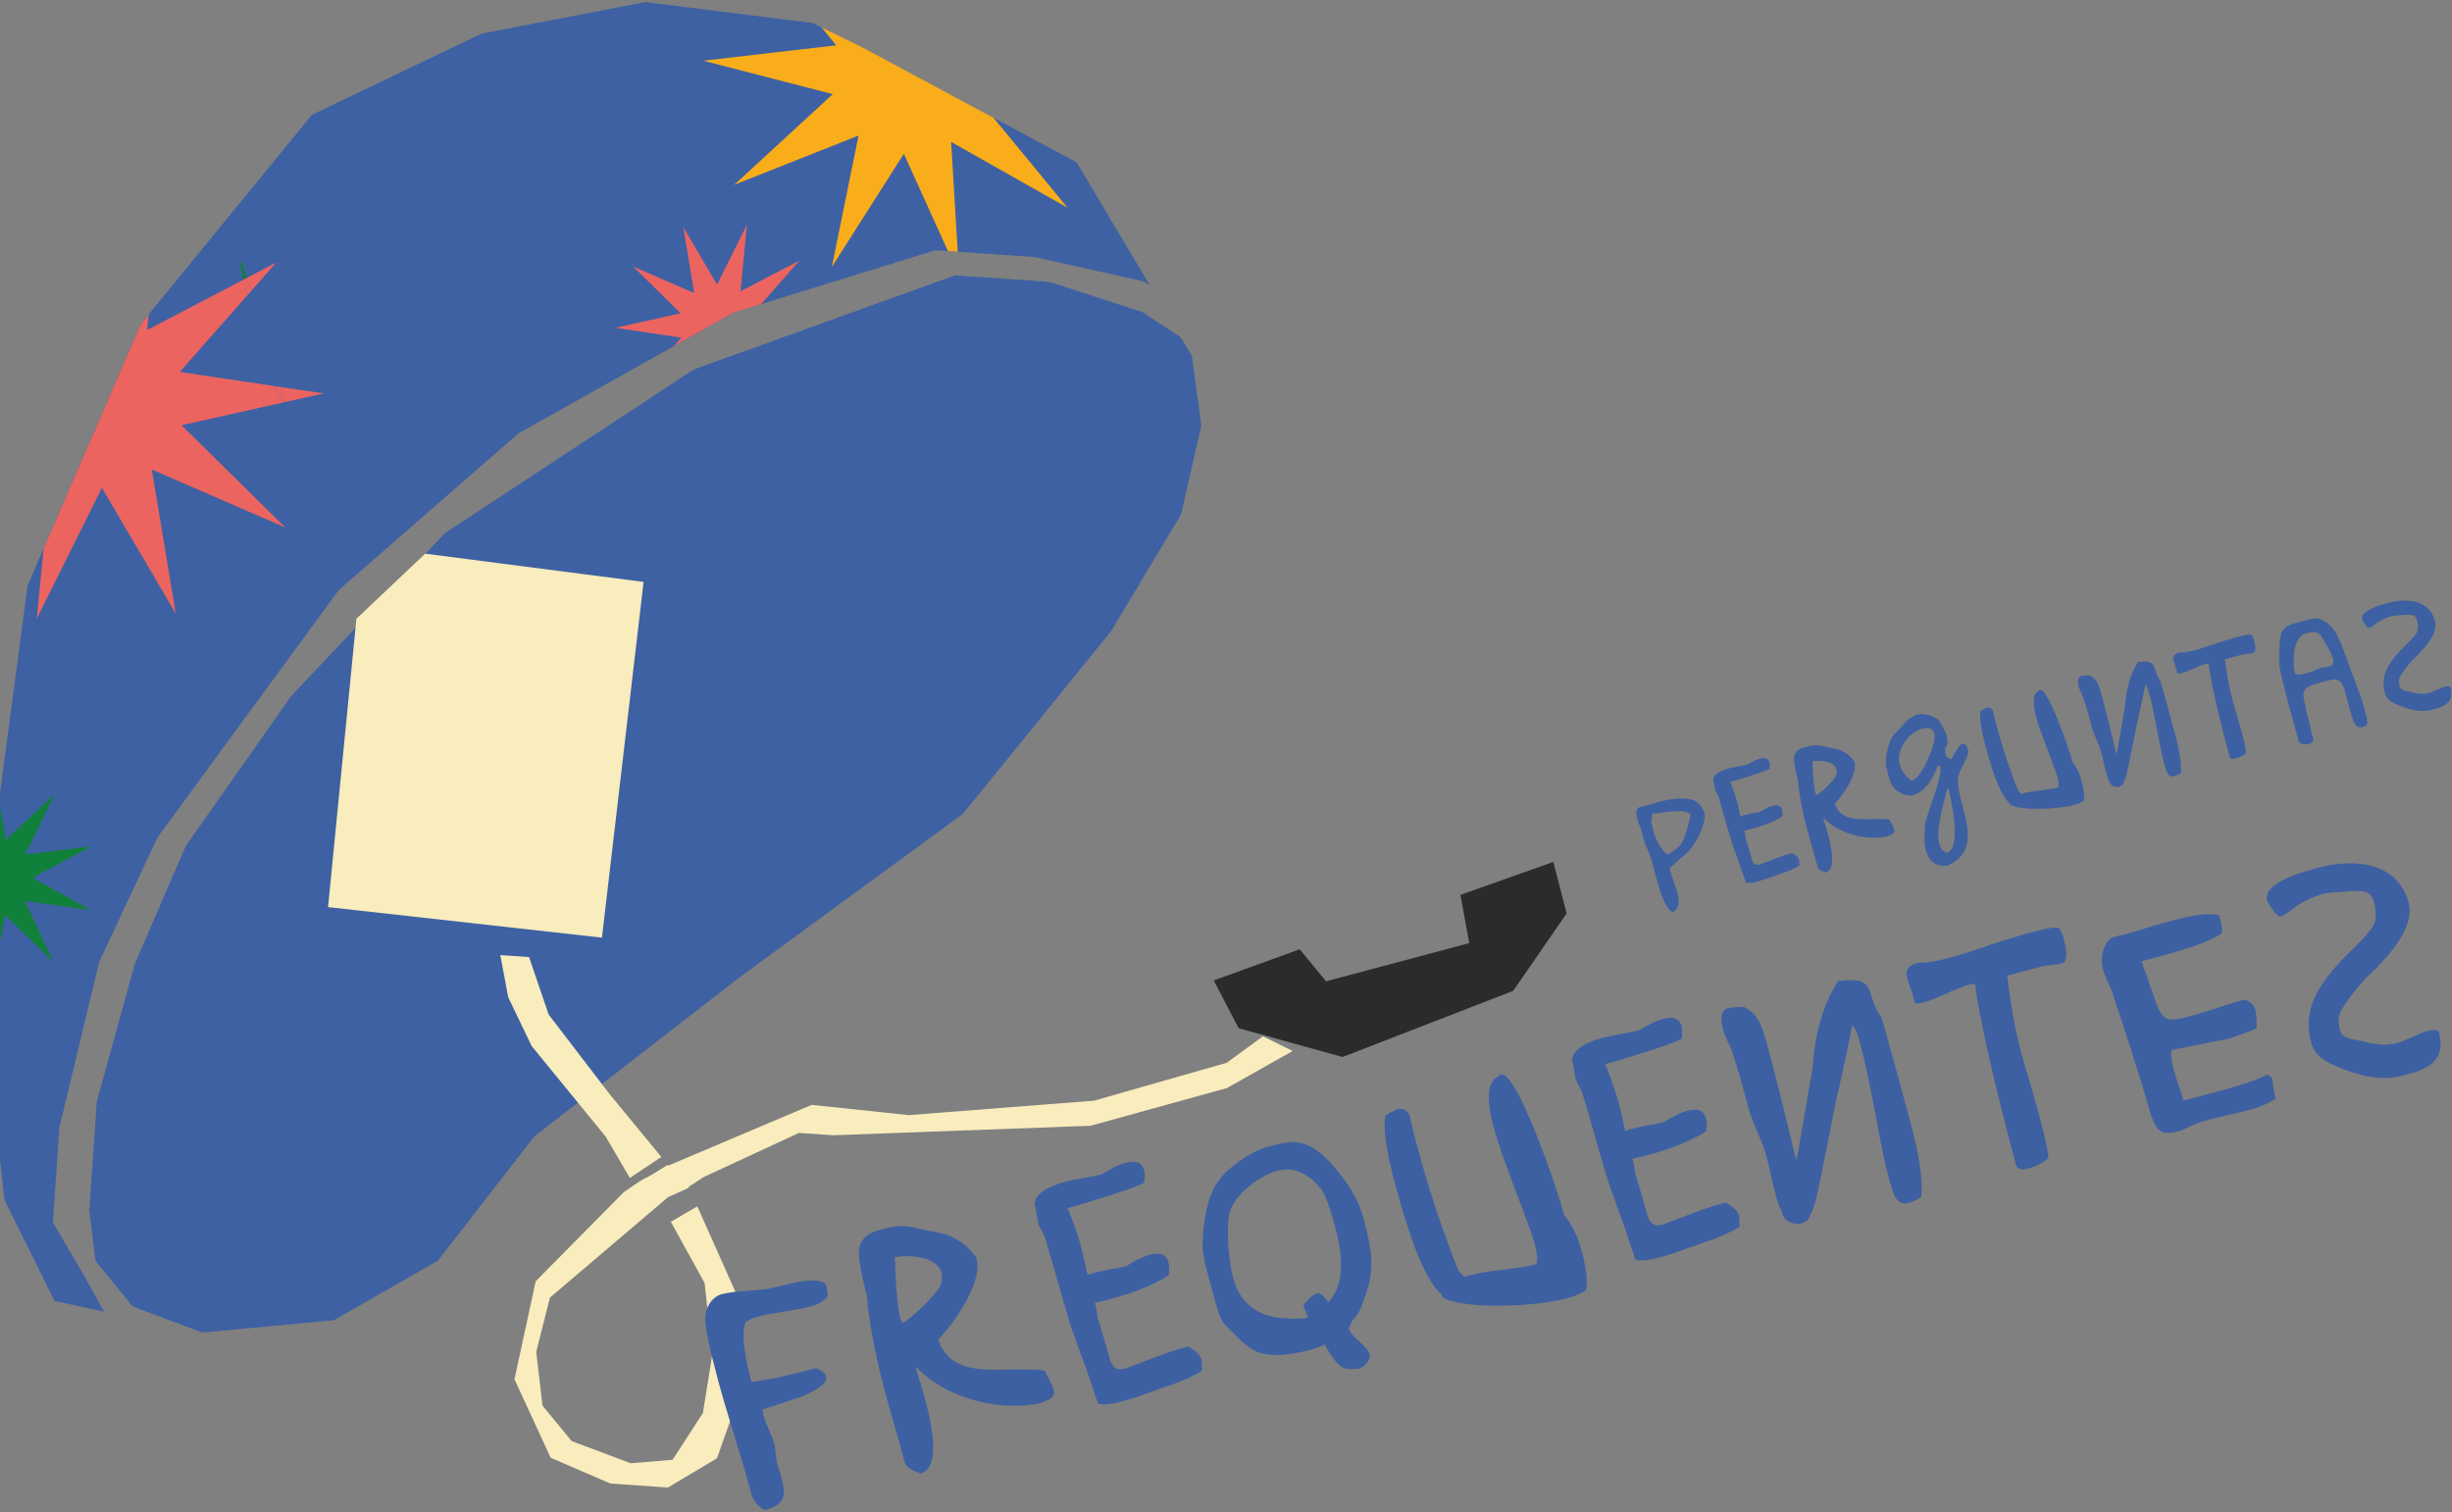 <svg width="906" height="559" viewBox="0 0 906 559" fill="none" xmlns="http://www.w3.org/2000/svg">
<rect x="0" y="0" width="906" height="559" fill="#808080" stroke="none"/>
<path d="M10.217 216.344L51.958 119.852L115.27 42.414L177.945 12.423L238.474 0.752L300.342 8.504L319.028 17.696L397.84 60.034L424.718 105.218L422.081 103.895L382.25 95.008L345.544 92.491L271.043 115.543L191.526 160.2L125.185 218.072L58.309 309.331L36.701 355.341L21.942 416.749L19.541 451.764L31.325 471.903L38.487 484.761L20.19 480.86L1.655 443.491L-5.97 375.283L-0.689 298.267L10.217 216.344Z" fill="#3E61A3"/>
<path d="M49.028 482.838L35.264 466.017L33.006 447.395L35.766 407.141L49.804 356.239L68.627 312.685L107.549 257.306L164.397 197.029L256.413 136.517L352.812 101.792L387.772 104.189L422.159 115.348L436.324 124.704L440.393 131.528L443.887 157.282L436.37 190.191L410.568 233.239L355.871 300.711L273.527 361.023L197.454 419.982L161.796 465.919L123.381 487.936L74.724 492.482" fill="#3E61A3"/>
<path d="M246.745 430.519L246.95 430.783L299.922 408.344L335.733 412.137L404.232 406.806L453.288 392.789L466.65 383.009L477.633 388.442L453.314 402.15L402.929 416.076L307.835 419.583L295.203 418.717L260.018 435.022L254.426 438.649L254.571 438.966L246.816 442.473L203.19 479.591L198.142 499.634L200.453 519.513L211.244 532.62L233.06 540.801L248.511 539.521L259.716 522.24L263.216 500.419L260.341 474.151L247.862 451.569L257.661 445.863L274.111 482.783L273.205 515.477L264.914 538.974L246.807 549.765L225.532 548.307L203.474 538.772L190.099 509.778L197.927 473.548L230.466 440.627C232.541 439.182 237.481 435.733 238.274 435.536C238.869 435.382 243.255 432.703 246.745 430.519Z" fill="#F9ECBD"/>
<path d="M195.486 353.72L202.715 374.939L225.398 404.571L244.36 427.598L232.723 435.351L223.78 420.059L196.433 386.597L187.788 368.568L184.849 352.991L195.486 353.72Z" fill="#F9ECBD"/>
<path d="M157.11 204.634L237.804 215.069L222.416 346.543L121.212 335.259L131.692 228.684L157.11 204.634Z" fill="#F9ECBD"/>
<path d="M448.472 362.348L457.67 380.025L496.073 390.653L559.12 366.203L578.867 337.586L573.937 318.558L539.619 330.745L542.878 348.572L489.975 362.687L480.238 350.85L448.472 362.348Z" fill="#2B2B2B"/>
<path d="M307.353 98.672L317.224 50.103L271.276 68.316L307.697 34.798L259.893 22.44L308.99 16.754L303.493 10.054L319.028 17.693L367.104 43.524L394.439 76.762L351.435 52.449L353.883 93.061L350.282 92.813L333.961 56.849L307.353 98.672Z" fill="#F9AD1A"/>
<path d="M88.444 96.671L88.596 96.513C88.596 96.513 88.614 96.655 88.638 96.713L88.442 96.699L88.444 96.671Z" fill="#F9AD1A"/>
<path d="M91.092 102.756L89.996 103.321C89.571 101.398 89.17 99.532 88.819 97.754C88.733 97.385 88.698 97.077 88.638 96.738L89.323 96.897L91.12 102.758L91.092 102.756Z" fill="#11803A"/>
<path d="M105.399 149.446C105.22 149.211 105.016 148.947 104.837 148.711L105.147 148.649L105.399 149.446Z" fill="#11803A"/>
<path d="M227.434 121.158L251.488 115.788L233.915 98.483L256.51 108.305L252.475 83.935L264.961 105.208L275.97 83.067L273.615 107.667L295.467 96.242L281.253 112.369L271.043 115.541L249.073 127.878L251.788 124.805L227.434 121.158Z" fill="#EC6460"/>
<path d="M89.994 103.323C90.274 104.512 90.525 105.727 90.829 106.973C91.001 107.709 91.175 108.418 91.375 109.155L66.416 137.471L101.323 142.677C102.354 144.698 103.344 146.493 104.353 148.01C104.532 148.245 104.71 148.48 104.861 148.714L67.071 157.152L105.42 194.961L56.095 173.53L64.943 226.753L37.652 180.287L13.604 228.608L16.099 202.764L51.981 119.88L54.928 116.266L54.371 121.966L90.022 103.325L89.994 103.323Z" fill="#EC6460"/>
<path d="M92.643 107.737L91.377 109.154C91.205 108.418 91.003 107.708 90.831 106.972C90.527 105.726 90.276 104.511 89.996 103.321L91.092 102.756L92.615 107.735L92.643 107.737Z" fill="#EC6460"/>
<path d="M101.325 142.675L103.447 142.988L105.176 148.622L104.865 148.684C104.687 148.449 104.506 148.241 104.357 147.98C103.375 146.465 102.357 144.668 101.327 142.648L101.325 142.675Z" fill="#EC6460"/>
<path d="M102.092 96.993L92.643 107.737L91.092 102.756L102.092 96.993Z" fill="#EC6460"/>
<path d="M105.176 148.623L103.419 142.987L119.619 145.407L105.176 148.623Z" fill="#EC6460"/>
<path d="M-0.401 296.083L2.15 310.436L20.143 293.592L9.352 315.804L33.8 312.801L12.047 324.401L33.603 336.38L9.204 332.98L19.636 355.393L1.915 338.218L-2.783 362.491L-4.449 353.101L-0.689 298.264L-0.401 296.083Z" fill="#11803A"/>
<path d="M305.444 475.463L305.908 478.817C304.955 480.667 302.702 481.995 299.186 482.938C297.157 483.481 293.974 484.044 289.809 484.725C285.508 485.443 282.325 486.006 280.297 486.549C278.268 487.093 276.718 487.798 275.61 488.53C273.973 492.157 274.64 499.515 277.647 510.739C283.004 510.174 290.956 508.478 301.503 505.652C303.624 506.533 304.897 507.496 305.223 508.713C305.839 511.012 302.622 513.613 295.672 516.345L281.826 520.925C281.799 521.367 281.845 522.079 282.099 523.026C282.425 524.243 283.068 526.1 284.126 528.425C285.22 530.886 285.862 532.743 286.188 533.96L286.261 534.23C286.553 537.486 286.863 539.722 287.225 541.074C287.37 541.615 287.624 542.562 288.085 543.742L288.81 546.447C290.658 553.344 289.552 556.249 282.655 558.097C280.363 557.117 278.665 555.108 277.562 552.07L275.46 544.227C274.491 541.152 272.871 535.644 270.426 527.603C268.271 520.643 266.65 515.135 265.527 510.943C262.121 498.232 260.425 490.28 260.611 487.186C260.705 482.668 263.397 479.193 266.778 478.287C267.86 477.997 269.383 477.734 271.484 477.461C274.469 477.241 278.437 476.902 283.522 476.409L295.125 473.735C301.392 472.78 304.865 473.299 305.444 475.463Z" fill="#3D60A2"/>
<path d="M389.132 513.044L389.458 514.261C389.794 516.055 388.019 517.545 384.097 518.596C376.118 520.734 353.465 520.571 338.295 505.069C338.658 506.422 339.201 508.45 340.061 511.118C340.921 513.787 341.465 515.815 341.827 517.167C346.32 533.936 345.727 543.081 340.182 544.567C336.7 543.471 334.742 542.111 334.307 540.489C333.473 537.378 332.205 532.645 330.403 526.461C328.601 520.277 327.369 515.679 326.536 512.568C323.999 503.102 322.067 493.185 320.566 482.716C320.573 481.12 320.382 479.867 320.336 479.154C320.3 479.019 317.102 466.542 317.34 462.565C317.579 458.587 320.047 455.897 324.78 454.629C334.111 452.128 334.364 453.075 344.179 455.083C345.369 455.199 347.074 455.612 349.086 456.088C354.039 457.804 357.857 460.694 360.468 464.488C360.639 464.587 360.712 464.857 360.857 465.398C362.922 473.106 354.425 486.833 346.652 495.148C351.094 506.858 361.14 506.485 375.398 506.143C381.746 506.036 385.282 506.248 386.139 506.743C386.248 507.149 386.808 508.159 387.685 509.808C388.598 511.592 389.023 512.638 389.132 513.044ZM347.795 470.203C346.382 464.929 337.154 463.488 330.654 464.65C331.019 476.292 331.723 483.785 332.701 487.436C332.737 487.572 332.81 487.842 333.054 488.211L333.271 489.023C336.075 488.127 345.461 478.8 347.008 475.921C348.097 474.035 348.302 472.096 347.795 470.203Z" fill="#3D60A2"/>
<path d="M439.036 497.643C441.951 499.325 443.54 500.929 443.939 502.416L444.178 506.555C441.322 508.335 438.122 509.917 434.679 511.13L424.348 514.768C420.265 516.297 416.785 517.374 414.08 518.099C410.294 519.113 407.445 519.297 405.703 518.749C405.667 518.614 405.206 517.433 404.382 514.9L401.45 506.12C400.102 502.712 398.283 497.547 395.894 490.795C394.066 485.053 391.829 477.246 388.976 467.14C388.36 464.841 387.283 461.361 385.952 456.935C385.843 456.529 385.527 455.889 384.966 454.88C384.271 453.907 383.882 452.996 383.628 452.05C383.411 451.238 383.22 449.985 382.92 448.326C382.657 446.802 382.466 445.549 382.249 444.738C382.768 441.265 386.696 438.618 393.863 436.697C395.351 436.299 397.551 435.854 400.463 435.364C403.375 434.873 405.575 434.429 407.063 434.03C406.792 434.103 407.667 433.579 409.685 432.458C412.073 431.093 414.029 430.279 415.787 429.808C419.709 428.758 422.001 429.738 422.762 432.578C423.015 433.524 423.008 435.121 422.803 437.06C421.299 438.477 401.502 444.651 394.47 446.536C396.56 451.628 398.27 456.388 399.538 461.121C400.408 464.367 401.178 467.783 401.814 471.237C402.219 471.128 402.625 471.019 403.13 470.739L404.482 470.377C405.834 470.014 407.764 469.642 410.369 469.089C413.011 468.671 414.941 468.299 416.158 467.973C415.887 468.045 416.761 467.521 418.78 466.401C421.168 465.036 423.124 464.222 424.882 463.751C428.669 462.736 430.924 463.581 431.685 466.421C432.011 467.638 432.14 469.198 431.898 471.002C431.872 471.444 428.609 473.333 428.068 473.478C421.841 476.741 414.007 479.42 404.568 481.514C404.749 482.19 405.039 483.272 405.23 484.525C405.42 485.779 405.539 486.762 405.72 487.438C405.575 486.897 406.58 490.106 408.563 496.967C408.962 498.454 409.505 500.483 410.401 503.286C411.324 505.648 413.002 506.502 415.301 505.887C416.248 505.633 417.834 505.063 420.331 504.104C428.327 500.947 434.168 498.947 437.684 498.005L439.036 497.643Z" fill="#3D60A2"/>
<path d="M503.693 449.881C507.352 463.539 508.109 470.148 503.64 481.057C502.732 483.619 502.517 484.981 499.95 487.843C499.482 488.258 498.924 489.422 498.376 491.163C498.666 492.245 499.948 493.786 502.223 495.785C504.498 497.785 505.781 499.325 506.071 500.407C506.542 502.165 504.724 505.116 501.884 505.877L501.785 506.048C501.884 505.877 500.73 505.896 498.286 505.971C495.707 506.083 492.736 503.11 489.473 496.883C488.094 497.687 486.237 498.329 484.209 498.873C476.771 500.866 470.666 501.342 465.994 500.13C461.627 498.981 457.717 494.666 453.988 491.027C453.022 490.127 452.399 489.424 452.155 489.054C451.044 487.613 449.977 484.71 448.817 480.383C444.505 464.291 443.945 463.281 444.505 456.174C445.865 440.156 449.989 434.993 457.738 429.293C461.496 426.547 465.335 424.649 468.986 423.67C478.317 421.17 483.835 420.127 494.375 432.956C499.125 438.785 502.207 444.336 503.693 449.881ZM493.362 453.519C491.587 446.892 489.913 442.268 488.34 439.646C488.096 439.276 487.302 438.474 486.263 437.303C481.74 432.863 476.995 431.38 471.991 432.721C464.959 434.605 456.013 441.785 454.388 448.163C452.952 453.621 453.94 465.966 455.68 472.457C457.89 480.706 463.406 485.605 472.056 487.056C476.169 487.258 478.243 487.427 478.108 487.463C478.649 487.318 479.496 487.236 480.822 487.316C481.841 487.333 482.653 487.115 483.293 486.799L481.592 482.616C482.015 481.489 485.356 478.274 486.438 477.984C488.061 477.549 489.66 479.73 490.807 481.307C496.013 475.853 496.877 466.636 493.362 453.519Z" fill="#3D60A2"/>
<path d="M584.537 462.714C586.132 468.664 586.651 473.308 586.096 476.645C584.691 477.891 582.23 478.985 578.85 479.891C567.085 483.044 540.68 484.031 533.1 479.54L532.675 478.495C527.195 473.731 521.57 460.309 515.627 438.132C512.076 424.879 510.911 416.205 511.998 412.146C512.403 412.037 513.043 411.72 514.152 410.989C515.161 410.428 515.936 410.076 516.342 409.967C518.1 409.496 519.571 410.116 520.79 411.964C521.235 414.164 521.969 417.445 523.129 421.773C526.39 433.943 529.875 445.329 533.721 455.894C534.97 459.473 536.607 463.962 538.769 469.325C539.428 470.163 540.124 471.136 541.054 471.901C544.128 470.933 548.528 470.044 554.289 469.369C560.628 468.686 565.064 467.932 567.634 467.243C568.254 465.773 568.008 463.23 567.029 459.578C566.413 457.28 564.025 450.528 559.728 439.359C555.783 428.966 553.177 421.403 551.872 416.535C549.01 405.852 549.652 399.592 553.663 397.793C553.861 397.45 554.23 397.206 554.636 397.097C560.18 395.612 574.912 437.61 578.065 449.375C580.728 452.284 582.943 456.764 584.537 462.714Z" fill="#3D60A2"/>
<path d="M637.655 444.423C640.57 446.106 642.159 447.709 642.557 449.197L642.797 453.336C639.94 455.116 636.741 456.698 633.297 457.91L622.967 461.548C618.883 463.077 615.404 464.154 612.699 464.879C608.913 465.894 606.063 466.077 604.322 465.529C604.286 465.394 603.824 464.213 603.001 461.68L600.068 452.9C598.72 449.493 596.902 444.327 594.513 437.576C592.684 431.833 590.447 424.026 587.594 413.92C586.978 411.621 585.901 408.141 584.57 403.715C584.461 403.309 584.145 402.67 583.585 401.66C582.889 400.687 582.5 399.777 582.247 398.83C582.029 398.019 581.838 396.765 581.539 395.106C581.275 393.583 581.085 392.329 580.867 391.518C581.386 388.045 585.315 385.398 592.482 383.478C593.969 383.079 596.169 382.635 599.082 382.144C601.994 381.654 604.194 381.209 605.681 380.811C605.411 380.883 606.285 380.359 608.304 379.238C610.692 377.874 612.648 377.06 614.406 376.589C618.328 375.538 620.619 376.518 621.38 379.358C621.634 380.305 621.627 381.901 621.422 383.84C619.917 385.258 600.121 391.432 593.089 393.316C595.178 398.409 596.888 403.168 598.157 407.901C599.026 411.147 599.797 414.564 600.432 418.017C600.838 417.908 601.244 417.8 601.748 417.519L603.101 417.157C604.453 416.795 606.382 416.423 608.988 415.869C611.63 415.451 613.559 415.079 614.776 414.753C614.506 414.826 615.38 414.302 617.399 413.181C619.787 411.816 621.743 411.002 623.501 410.531C627.287 409.517 629.543 410.362 630.304 413.202C630.63 414.419 630.758 415.979 630.517 417.783C630.49 418.225 627.228 420.113 626.687 420.258C620.459 423.521 612.626 426.2 603.186 428.294C603.367 428.971 603.657 430.052 603.848 431.306C604.039 432.559 604.157 433.542 604.339 434.218C604.194 433.677 605.198 436.886 607.182 443.747C607.58 445.234 608.124 447.263 609.02 450.066C609.943 452.428 611.621 453.283 613.92 452.667C614.866 452.413 616.453 451.843 618.95 450.884C626.945 447.727 632.787 445.727 636.303 444.785L637.655 444.423Z" fill="#3D60A2"/>
<path d="M706.203 416.055C709.319 427.684 710.52 436.494 709.905 442.311C708.328 443.458 706.778 444.164 705.155 444.599C700.963 445.722 699.678 442.008 698.047 435.922C696.562 430.378 694.793 422.156 692.805 410.948C690.718 399.913 688.949 391.69 687.5 386.281C686.195 381.413 685.137 379.087 684.29 379.169C683.457 384.175 681.816 391.572 679.672 401.423C678.559 405.924 677.116 412.978 675.243 422.756C674.4 427.185 673.019 433.932 671.163 442.691C670.625 445.01 669.618 447.743 668.008 450.929C667.909 451.1 666.998 451.489 665.349 452.366C661.444 452.397 659.215 451.111 658.49 448.406L658.273 447.595C657.541 446.486 656.718 443.953 655.667 440.031C655.268 438.544 654.787 436.209 654.089 433.062C653.427 430.051 652.848 427.887 652.449 426.4C652.05 424.912 650.241 420.324 647.058 412.771C646.741 412.131 646.017 409.426 644.748 404.693C642.103 394.821 640.202 388.809 639.181 386.618C637.915 384.059 637.065 381.967 636.63 380.345C635.434 375.882 636.035 373.257 638.605 372.569C639.416 372.351 641.418 372.25 644.439 372.165C650.025 375.161 651.003 378.812 653.721 388.955C656.873 400.72 660.118 413.909 663.625 428.623C663.724 428.451 663.823 428.28 663.886 427.973L664.451 425.213C664.827 423.373 665.535 418.98 666.744 412.134L668.75 400.146C669.037 399.055 669.314 397.386 669.717 395.104C670.487 382.288 673.531 371.472 679.121 362.582C686.442 361.78 689.843 362.028 691.328 367.573C691.908 369.736 692.794 371.963 694.024 374.387C694.855 375.324 695.161 375.387 696.756 381.337C697.77 385.123 699.328 390.938 701.529 398.61L706.203 416.055Z" fill="#3D60A2"/>
<path d="M762.593 347.318C764.006 352.592 763.784 355.55 761.891 356.057C761.215 356.238 759.961 356.429 758.401 356.557C756.706 356.722 755.453 356.913 754.641 357.13L741.659 360.609C742.817 370.879 744.578 380.698 747.078 390.029C747.767 392.598 748.88 396.213 750.32 401.045C751.76 405.877 752.738 409.528 753.39 411.962C755.782 420.887 756.925 426.234 756.818 428.002C754.846 429.835 752.421 431.064 749.581 431.825C746.877 432.55 745.307 432.101 744.872 430.478C738.024 404.919 733.192 384.183 730.45 368.54C730.341 368.134 730.296 367.422 730.177 366.439C730.059 365.456 729.977 364.609 729.832 364.068C729.723 363.662 728.974 363.573 727.757 363.899C725.729 364.442 722.826 365.51 719.086 367.237C715.345 368.964 712.443 370.032 710.414 370.575C708.791 371.01 707.772 370.993 707.528 370.624L707.42 370.218C707.166 369.271 706.731 367.649 706.052 365.656C705.374 363.664 704.84 362.213 704.586 361.266C703.862 358.562 705.257 356.738 708.638 355.832C709.044 355.724 709.621 355.714 710.64 355.731C711.524 355.784 712.101 355.774 712.507 355.665C715.013 355.284 717.619 354.73 720.459 353.97C723.839 353.064 728.635 351.489 735.017 349.344C741.4 347.199 746.232 345.759 749.477 344.89C755.698 343.223 759.422 342.515 760.549 342.937C761.199 343.198 761.868 344.613 762.593 347.318Z" fill="#3D60A2"/>
<path d="M833.331 373.149C833.73 374.637 833.904 376.909 833.755 380.138C827.445 382.553 824.137 383.73 823.731 383.839L802.949 387.958C801.831 388.112 801.978 390.827 803.391 396.101C803.754 397.453 804.36 399.175 805.111 401.437L806.831 406.774L818.596 403.622C827.116 401.339 832.452 399.619 834.507 398.633L836.968 397.539L837.473 397.259C838.014 397.114 838.699 397.51 839.566 398.582C839.885 401.396 840.267 403.902 840.847 406.066C838.261 407.773 834.755 409.293 830.292 410.488C828.804 410.887 826.469 411.368 823.458 412.03C820.311 412.728 818.013 413.344 816.525 413.742C813.685 414.503 811.287 415.291 809.232 416.276C806.636 417.407 805.627 417.967 806.303 417.786C799.136 419.706 797.052 418.96 794.762 412.037C791.909 401.931 787.102 386.696 780.414 366.602C780.305 366.197 779.636 364.782 778.542 362.321C777.692 360.23 777.158 358.779 776.977 358.102C775.853 353.91 777.406 347.262 781.192 346.247L781.598 346.139C781.769 346.238 781.905 346.202 782.04 346.165C782.139 345.994 782.409 345.921 782.815 345.813L782.95 345.776C783.662 345.73 784.744 345.441 786.097 345.078C787.99 344.571 790.793 343.675 794.408 342.561C798.023 341.448 800.728 340.723 802.486 340.252C810.735 338.042 816.497 337.367 819.771 338.229C820.088 338.869 820.305 339.68 820.595 340.762C821.066 342.52 821.158 343.945 820.871 345.037C816.942 347.684 809.28 350.461 797.921 353.505L791.294 355.281C792.471 358.589 794.217 363.484 796.398 370.001C798.823 376.888 800.808 377.806 807.435 376.03L810.545 375.197C812.438 374.69 816.053 373.576 821.255 371.892C824.734 370.815 826.321 370.245 825.915 370.354L827.944 369.81C828.926 369.692 829.467 369.547 829.873 369.438C831.759 370.527 832.933 371.662 833.331 373.149Z" fill="#3D60A2"/>
<path d="M889.966 333.625C892.249 342.144 883.964 352.335 874.704 361.049C871.597 364.056 865.744 371.422 864.575 374.634C863.991 376.24 863.957 378.278 864.646 380.847C865.479 383.957 869.592 384.16 873.1 384.814C877.981 386.26 882.093 386.463 885.745 385.484C887.097 385.122 889.053 384.308 891.514 383.214C893.974 382.12 895.795 381.342 897.012 381.016C898.905 380.508 900.231 380.588 901.088 381.083C903.589 390.414 899.445 394.423 889.844 396.996C886.869 397.793 884.804 398.201 883.821 398.319C878.294 398.786 872.503 397.729 866.349 395.319C859.24 392.586 855.368 390.58 853.955 385.306C850.477 372.324 857.238 362.396 869.569 350.54C874.515 345.736 877.243 342.396 877.583 340.421C877.986 338.139 877.849 336.002 877.305 333.973C875.747 328.158 873.385 329.081 861.987 329.816C860.562 329.908 859.444 330.063 858.633 330.28C855.928 331.005 852.927 332.244 849.8 334.096C849.43 334.34 848.187 335.108 846.277 336.635C844.7 337.782 843.591 338.514 842.915 338.695C842.51 338.804 842.374 338.84 842.203 338.741C841.111 338.454 838.049 334.056 837.723 332.839C836.527 328.377 842.709 324.401 856.097 320.814C871.378 316.72 886.162 319.425 889.966 333.625Z" fill="#3D60A2"/>
<path d="M629.673 300.077C630.772 304.18 626.645 312.144 622.878 315.613C622.137 316.184 621.053 317.145 619.658 318.339C619.626 318.497 618.732 319.333 616.957 320.777C616.981 321.143 617.13 321.7 617.316 322.395C617.54 323.23 617.945 324.463 618.55 326.164C619.155 327.866 619.578 329.169 619.82 330.073C620.771 333.62 620.217 336.004 618.122 337.087C616.067 336.371 614.095 332.352 612.139 325.05L610.406 318.582C609.833 316.723 609.353 315.211 608.828 314.085C608.103 312.49 607.777 311.832 607.833 312.041L606.268 306.199C606.212 305.99 606.03 305.592 605.793 304.984C605.505 304.465 605.324 304.067 605.23 303.719C604.392 300.589 604.116 298.725 606.411 298.11C606.62 298.054 606.986 298.031 607.352 298.007C609.559 297.341 611.21 296.824 612.253 296.545C617.538 295.129 621.689 294.762 624.704 295.445C626.3 295.837 627.535 296.55 628.376 297.741C628.576 298.209 628.808 298.519 628.934 298.709C629.347 299.419 629.617 299.868 629.673 300.077ZM624.711 301.033C622.39 299.047 618.332 299.761 610.264 300.805C610.506 301.709 610.451 302.618 610.081 303.463C610.403 304.942 610.632 306.073 610.818 306.769C611.768 310.316 613.265 313.12 615.29 315.112C615.536 315.195 615.712 315.297 615.768 315.505C615.824 315.714 615.949 315.904 616.177 315.918C616.955 315.485 618.095 314.733 619.509 313.608C619.731 313.325 620.162 312.986 620.694 312.471C621.982 311.157 623.351 307.361 624.711 301.033Z" fill="#3D60A2"/>
<path d="M662.211 315.285C663.71 316.151 664.527 316.975 664.732 317.741L664.855 319.869C663.386 320.785 661.741 321.598 659.97 322.222L654.657 324.093C652.557 324.879 650.767 325.433 649.376 325.806C647.429 326.327 645.964 326.422 645.068 326.14C645.05 326.071 644.812 325.463 644.389 324.161L642.881 319.645C642.187 317.893 641.252 315.236 640.023 311.764C639.083 308.811 637.933 304.796 636.466 299.598C636.149 298.416 635.595 296.626 634.91 294.35C634.854 294.141 634.692 293.812 634.403 293.293C634.046 292.793 633.846 292.325 633.715 291.838C633.603 291.42 633.505 290.776 633.351 289.923C633.216 289.139 633.118 288.494 633.006 288.077C633.273 286.291 635.293 284.93 638.979 283.942C639.744 283.737 640.875 283.509 642.373 283.256C643.871 283.004 645.002 282.776 645.767 282.571C645.628 282.608 646.078 282.338 647.116 281.762C648.344 281.06 649.35 280.642 650.254 280.399C652.271 279.859 653.45 280.363 653.841 281.823C653.972 282.31 653.968 283.131 653.862 284.129C653.089 284.858 642.908 288.033 639.291 289.002C640.366 291.621 641.245 294.069 641.898 296.503C642.345 298.172 642.741 299.929 643.068 301.705C643.277 301.649 643.485 301.593 643.745 301.449L644.44 301.263C645.136 301.077 646.128 300.885 647.468 300.601C648.827 300.386 649.819 300.195 650.445 300.027C650.306 300.064 650.755 299.795 651.793 299.218C653.022 298.516 654.028 298.098 654.932 297.855C656.879 297.334 658.039 297.768 658.43 299.229C658.598 299.855 658.664 300.657 658.54 301.585C658.526 301.812 656.848 302.783 656.57 302.858C653.367 304.536 649.339 305.914 644.484 306.991C644.577 307.339 644.726 307.895 644.825 308.539C644.923 309.184 644.984 309.689 645.077 310.037C645.002 309.759 645.519 311.41 646.539 314.938C646.744 315.703 647.023 316.746 647.484 318.188C647.959 319.402 648.822 319.842 650.004 319.525C650.491 319.395 651.307 319.102 652.591 318.608C656.703 316.985 659.707 315.956 661.515 315.472L662.211 315.285Z" fill="#3D60A2"/>
<path d="M699.776 306.263L699.944 306.889C700.116 307.812 699.204 308.578 697.187 309.119C693.084 310.218 681.433 310.135 673.632 302.162C673.818 302.858 674.098 303.901 674.54 305.273C674.982 306.646 675.262 307.689 675.448 308.384C677.759 317.008 677.454 321.711 674.602 322.475C672.811 321.912 671.804 321.213 671.58 320.378C671.152 318.778 670.5 316.344 669.573 313.164C668.646 309.983 668.012 307.619 667.584 306.019C666.279 301.151 665.285 296.05 664.514 290.667C664.517 289.846 664.419 289.201 664.396 288.835C664.377 288.765 662.732 282.348 662.855 280.303C662.978 278.257 664.247 276.874 666.681 276.221C671.48 274.936 671.61 275.422 676.657 276.455C677.27 276.515 678.146 276.727 679.181 276.972C681.728 277.855 683.692 279.341 685.035 281.292C685.123 281.343 685.16 281.482 685.235 281.76C686.297 285.724 681.927 292.784 677.93 297.06C680.214 303.082 685.38 302.89 692.713 302.715C695.978 302.66 697.796 302.769 698.237 303.023C698.293 303.232 698.581 303.751 699.032 304.599C699.501 305.517 699.72 306.055 699.776 306.263ZM678.517 284.231C677.79 281.519 673.045 280.778 669.702 281.375C669.89 287.363 670.251 291.216 670.755 293.094C670.773 293.164 670.811 293.303 670.936 293.493L671.048 293.91C672.49 293.449 677.317 288.652 678.113 287.172C678.673 286.202 678.778 285.205 678.517 284.231Z" fill="#3D60A2"/>
<path d="M725.135 274.945C726.039 274.703 726.787 275.546 727.327 277.563C727.208 278.787 726.607 280.439 725.455 282.537C724.303 284.635 723.683 286.217 723.476 287.39C723.209 289.176 723.681 292.33 724.93 296.989C728.116 308.882 728.75 315.42 719.864 319.814L719.605 319.958C719.257 320.051 718.575 320.01 717.508 319.923C714.517 319.607 712.511 317.685 711.56 314.138C711.001 312.051 710.919 309.241 711.226 305.655C711.326 304.361 711.552 303.257 711.885 302.274L715.129 292.683C716.654 287.802 717.267 284.805 716.95 283.623C716.801 283.067 716.518 282.844 716.082 282.887C713.673 289.197 710.626 292.846 707.009 293.815C703.463 294.766 699.188 291.886 698.2 288.2L696.951 283.54C696.225 280.828 697.848 273.535 699.72 271.617C700.354 270.926 701.42 269.895 702.74 268.423C704.708 266.032 706.641 264.62 708.379 264.154C710.535 263.576 713.147 264.144 716.145 265.875C717.739 268.206 718.822 270.301 719.325 272.178C719.81 273.987 719.658 275.369 718.801 276.344C718.659 277.202 718.724 278.004 718.892 278.63C719.209 279.813 719.901 280.447 721.037 280.515C722.865 277.044 724.231 275.187 725.135 274.945ZM713.414 277.936C714.634 274.702 715.105 272.564 714.788 271.381C714.248 269.365 712.786 268.638 710.352 269.29C704.997 270.725 700.497 277.298 701.913 282.584C702.528 284.879 704.028 286.862 706.345 288.552C708.918 287.862 711.421 283.017 713.414 277.936ZM720.063 292.181L719.84 291.346C719.714 291.156 719.677 291.017 719.607 291.036L719.51 291.509L718.97 293.666C718.121 297.174 715.174 306.759 716.609 312.114C717 313.575 717.873 314.608 719.298 315.195L719.506 315.139C723.957 313.947 722.15 299.97 720.063 292.181Z" fill="#3D60A2"/>
<path d="M769.165 288.714C769.985 291.774 770.252 294.163 769.966 295.879C769.244 296.52 767.978 297.083 766.239 297.548C760.189 299.17 746.61 299.678 742.711 297.368L742.492 296.83C739.674 294.38 736.781 287.478 733.725 276.072C731.899 269.256 731.3 264.795 731.858 262.708C732.067 262.652 732.396 262.489 732.966 262.113C733.485 261.825 733.884 261.643 734.093 261.587C734.997 261.345 735.753 261.664 736.38 262.614C736.609 263.746 736.987 265.433 737.583 267.659C739.26 273.918 741.053 279.774 743.03 285.207C743.673 287.047 744.515 289.356 745.627 292.114C745.966 292.545 746.323 293.046 746.802 293.439C748.382 292.941 750.645 292.484 753.608 292.137C756.869 291.785 759.15 291.398 760.471 291.044C760.79 290.287 760.664 288.98 760.16 287.102C759.844 285.92 758.615 282.447 756.405 276.703C754.377 271.358 753.036 267.469 752.365 264.965C750.893 259.471 751.223 256.252 753.286 255.326C753.388 255.15 753.578 255.025 753.787 254.969C756.638 254.205 764.214 275.804 765.836 281.854C767.206 283.351 768.345 285.654 769.165 288.714Z" fill="#3D60A2"/>
<path d="M803.89 272.179C805.492 278.16 806.11 282.691 805.793 285.683C804.983 286.273 804.185 286.636 803.351 286.859C801.195 287.437 800.534 285.527 799.695 282.397C798.931 279.546 798.022 275.317 796.999 269.553C795.926 263.878 795.016 259.649 794.271 256.867C793.6 254.364 793.056 253.168 792.62 253.21C792.192 255.784 791.348 259.589 790.245 264.655C789.673 266.97 788.93 270.597 787.967 275.626C787.534 277.904 786.824 281.374 785.869 285.878C785.592 287.071 785.075 288.476 784.246 290.115C784.195 290.203 783.727 290.403 782.879 290.854C780.871 290.87 779.724 290.208 779.352 288.817L779.24 288.4C778.864 287.83 778.44 286.527 777.9 284.51C777.695 283.745 777.447 282.544 777.088 280.926C776.748 279.378 776.45 278.265 776.245 277.5C776.04 276.735 775.109 274.375 773.472 270.491C773.309 270.161 772.937 268.771 772.284 266.336C770.924 261.259 769.946 258.167 769.421 257.041C768.77 255.724 768.333 254.649 768.109 253.814C767.494 251.519 767.803 250.169 769.125 249.815C769.542 249.703 770.572 249.651 772.125 249.608C774.998 251.149 775.501 253.026 776.899 258.242C778.52 264.293 780.188 271.076 781.992 278.643C782.043 278.555 782.094 278.467 782.127 278.309L782.417 276.889C782.611 275.943 782.974 273.684 783.596 270.163L784.628 263.998C784.776 263.437 784.918 262.578 785.126 261.405C785.521 254.814 787.087 249.251 789.961 244.679C793.727 244.267 795.476 244.394 796.24 247.246C796.538 248.359 796.994 249.504 797.626 250.75C798.053 251.232 798.211 251.265 799.031 254.325C799.553 256.272 800.354 259.262 801.486 263.208L803.89 272.179Z" fill="#3D60A2"/>
<path d="M832.89 236.829C833.617 239.541 833.503 241.063 832.529 241.324C832.181 241.417 831.537 241.515 830.734 241.581C829.863 241.665 829.218 241.764 828.801 241.875L822.124 243.664C822.72 248.946 823.625 253.996 824.911 258.795C825.265 260.116 825.838 261.975 826.578 264.46C827.319 266.945 827.822 268.823 828.157 270.075C829.387 274.665 829.975 277.414 829.92 278.324C828.906 279.266 827.659 279.899 826.198 280.29C824.808 280.663 824 280.432 823.777 279.597C820.255 266.453 817.77 255.788 816.36 247.743C816.304 247.535 816.28 247.168 816.219 246.663C816.158 246.157 816.116 245.722 816.041 245.443C815.986 245.235 815.601 245.189 814.975 245.356C813.931 245.636 812.439 246.185 810.515 247.073C808.591 247.961 807.099 248.51 806.055 248.79C805.221 249.014 804.697 249.005 804.571 248.815L804.515 248.606C804.385 248.119 804.161 247.285 803.812 246.26C803.463 245.236 803.189 244.489 803.058 244.003C802.685 242.612 803.403 241.674 805.142 241.208C805.351 241.152 805.647 241.147 806.171 241.156C806.626 241.183 806.923 241.178 807.131 241.122C808.421 240.926 809.761 240.641 811.221 240.25C812.96 239.784 815.426 238.974 818.708 237.871C821.991 236.768 824.476 236.028 826.145 235.58C829.344 234.723 831.259 234.359 831.839 234.576C832.173 234.71 832.517 235.438 832.89 236.829Z" fill="#3D60A2"/>
<path d="M873.998 263.308C874.818 266.368 875.214 268.125 873.267 268.647C870.415 269.411 869.717 267.362 868.53 263.208L867.71 260.148C865.939 253.541 865.552 251.259 862.528 251.101C862.073 251.073 860.733 251.358 858.508 251.954C851.622 253.799 850.218 254.399 851.62 259.912C851.714 260.26 851.812 260.904 851.966 261.757C852.12 262.61 852.218 263.255 852.33 263.672C852.367 263.811 852.423 264.02 852.586 264.349L852.791 265.114C852.958 265.74 853.219 266.714 853.504 268.054C853.788 269.394 853.98 270.386 854.148 271.012C854.203 271.221 854.278 271.499 854.441 271.828L854.683 272.732C854.981 273.845 854.435 274.588 853.044 274.96C851.653 275.333 849.64 275.052 849.286 273.731L847.832 268.306C847.11 265.891 846.626 264.083 846.309 262.9C844.837 257.406 844.296 255.389 842.548 248.031C842.072 245.699 841.967 242.522 842.319 238.551C842.35 237.276 842.552 235.805 842.889 234.001C844.151 231.203 845.719 230.932 852.187 229.199L853.021 228.975C854.76 228.509 856.086 228.452 856.982 228.734C861.881 230.328 863.908 234.555 866.384 241.57L870.39 252.348C872 256.687 873.197 260.317 873.998 263.308ZM861.976 243.198C861.584 241.738 860.087 238.934 857.522 234.925C856.356 233.076 854.024 233.552 852.146 234.055C846.095 235.676 847.608 247.719 847.832 248.553C848.074 249.458 849.368 249.558 851.802 248.906L853.61 248.421C854.097 248.291 854.774 248.035 855.622 247.584C856.489 247.203 857.166 246.947 857.653 246.816C858 246.723 858.506 246.662 859.22 246.545C859.864 246.447 860.37 246.386 860.718 246.293C862.039 245.939 862.441 244.937 861.976 243.198Z" fill="#3D60A2"/>
<path d="M899.687 229.441C900.861 233.822 896.6 239.064 891.838 243.545C890.24 245.091 887.229 248.88 886.628 250.531C886.328 251.357 886.311 252.406 886.665 253.727C887.093 255.327 889.208 255.431 891.013 255.767C893.523 256.511 895.638 256.615 897.516 256.112C898.211 255.925 899.217 255.507 900.483 254.944C901.748 254.381 902.685 253.981 903.31 253.814C904.284 253.553 904.966 253.594 905.407 253.848C906.693 258.647 904.562 260.709 899.624 262.032C898.094 262.442 897.032 262.652 896.526 262.713C893.684 262.953 890.706 262.409 887.541 261.17C883.885 259.764 881.894 258.732 881.167 256.02C879.378 249.344 882.855 244.238 889.197 238.14C891.74 235.67 893.144 233.952 893.319 232.936C893.526 231.763 893.455 230.664 893.175 229.62C892.374 226.63 891.16 227.104 885.298 227.483C884.565 227.53 883.99 227.609 883.573 227.721C882.182 228.094 880.638 228.731 879.03 229.684C878.84 229.809 878.2 230.204 877.218 230.989C876.407 231.579 875.837 231.956 875.489 232.049C875.281 232.105 875.211 232.123 875.123 232.072C874.561 231.925 872.987 229.663 872.819 229.037C872.204 226.742 875.383 224.698 882.268 222.853C890.127 220.747 897.73 222.139 899.687 229.441Z" fill="#3D60A2"/>
</svg>
